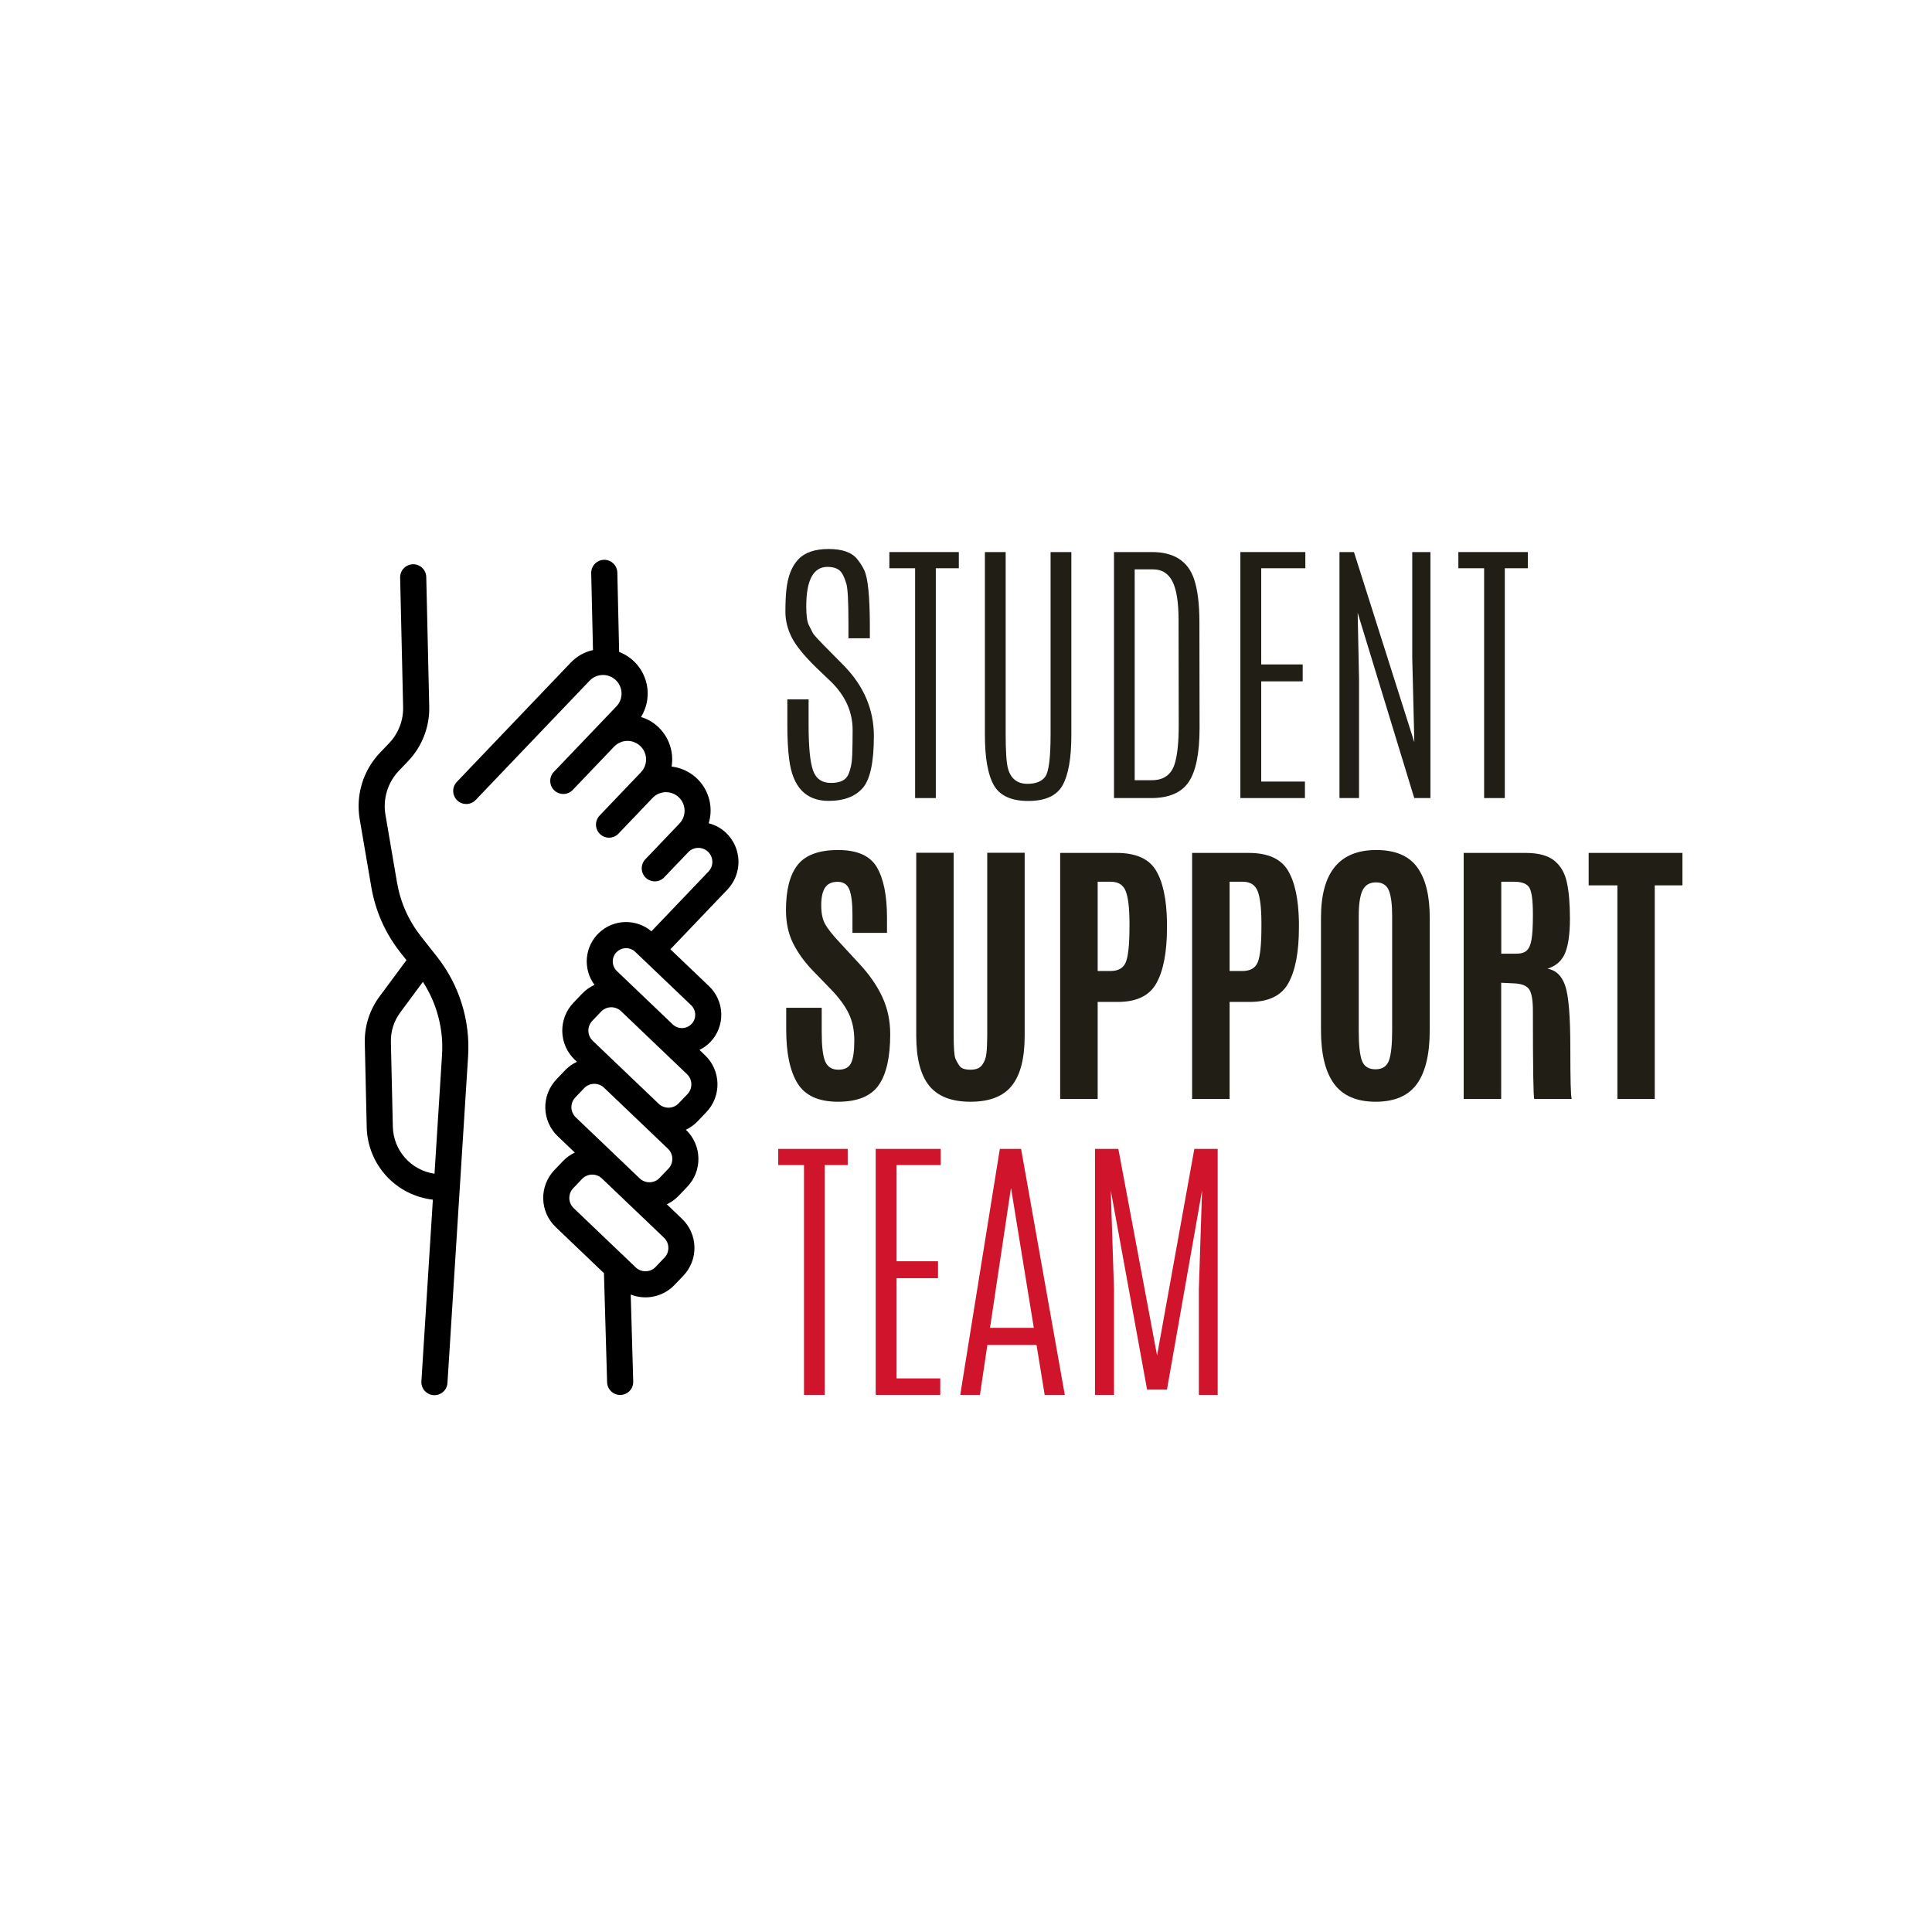 <?xml version="1.0" encoding="UTF-8"?> <svg xmlns="http://www.w3.org/2000/svg" xmlns:xlink="http://www.w3.org/1999/xlink" width="500" zoomAndPan="magnify" viewBox="0 0 375 375" height="500" preserveAspectRatio="xMidYMid meet" version="1.0"><defs><g></g><clipPath id="id1"><path d="M 69 109 L 91 109 L 91 271 L 69 271 Z M 69 109 " clip-rule="nonzero"></path></clipPath><clipPath id="id2"><path d="M 0.004 191.988 L 98.418 88.934 L 201.473 187.352 L 103.059 290.406 Z M 0.004 191.988 " clip-rule="nonzero"></path></clipPath><clipPath id="id3"><path d="M 0.004 191.988 L 98.418 88.934 L 201.473 187.352 L 103.059 290.406 Z M 0.004 191.988 " clip-rule="nonzero"></path></clipPath><clipPath id="id4"><path d="M 0.004 191.988 L 98.418 88.934 L 201.473 187.352 L 103.059 290.406 Z M 0.004 191.988 " clip-rule="nonzero"></path></clipPath><clipPath id="id5"><path d="M 87 108 L 144 108 L 144 271 L 87 271 Z M 87 108 " clip-rule="nonzero"></path></clipPath><clipPath id="id6"><path d="M 0.004 191.988 L 98.418 88.934 L 201.473 187.352 L 103.059 290.406 Z M 0.004 191.988 " clip-rule="nonzero"></path></clipPath><clipPath id="id7"><path d="M 0.004 191.988 L 98.418 88.934 L 201.473 187.352 L 103.059 290.406 Z M 0.004 191.988 " clip-rule="nonzero"></path></clipPath><clipPath id="id8"><path d="M 0.004 191.988 L 98.418 88.934 L 201.473 187.352 L 103.059 290.406 Z M 0.004 191.988 " clip-rule="nonzero"></path></clipPath></defs><g clip-path="url(#id1)"><g clip-path="url(#id2)"><g clip-path="url(#id3)"><g clip-path="url(#id4)"><path fill="#000000" d="M 84.164 270.801 C 84.5 270.824 84.824 270.777 85.145 270.672 C 85.461 270.562 85.746 270.395 86 270.172 C 86.25 269.953 86.453 269.688 86.598 269.387 C 86.746 269.086 86.832 268.766 86.852 268.43 L 90.855 205.086 C 90.969 203.348 90.918 201.613 90.711 199.883 C 90.504 198.156 90.141 196.457 89.621 194.797 C 89.102 193.133 88.434 191.531 87.621 189.992 C 86.805 188.453 85.859 187 84.777 185.637 L 81.766 181.824 C 79.301 178.699 77.73 175.176 77.055 171.254 L 74.812 158.121 C 74.684 157.359 74.645 156.594 74.695 155.824 C 74.746 155.055 74.883 154.301 75.109 153.562 C 75.336 152.824 75.645 152.121 76.031 151.453 C 76.422 150.789 76.883 150.176 77.414 149.617 L 79.176 147.77 C 80.551 146.34 81.598 144.695 82.316 142.844 C 83.031 140.992 83.367 139.074 83.312 137.086 L 82.738 111.988 C 82.727 111.652 82.656 111.332 82.52 111.027 C 82.383 110.719 82.191 110.453 81.949 110.223 C 81.707 109.988 81.43 109.812 81.117 109.691 C 80.805 109.57 80.48 109.516 80.145 109.523 C 79.809 109.531 79.488 109.602 79.18 109.738 C 78.875 109.871 78.605 110.062 78.371 110.305 C 78.141 110.547 77.965 110.82 77.84 111.133 C 77.719 111.445 77.66 111.77 77.668 112.105 L 78.246 137.203 C 78.277 138.516 78.059 139.785 77.582 141.012 C 77.109 142.234 76.418 143.32 75.508 144.27 L 73.746 146.113 C 72.941 146.957 72.246 147.887 71.656 148.895 C 71.066 149.902 70.602 150.965 70.262 152.078 C 69.922 153.195 69.711 154.336 69.637 155.5 C 69.562 156.664 69.621 157.824 69.812 158.973 L 72.059 172.109 C 72.875 176.883 74.785 181.168 77.789 184.969 L 78.895 186.367 L 73.648 193.445 C 72.691 194.742 71.969 196.156 71.48 197.695 C 70.996 199.23 70.77 200.805 70.805 202.414 L 71.18 218.84 C 71.203 219.707 71.301 220.562 71.477 221.41 C 71.656 222.258 71.906 223.086 72.23 223.887 C 72.555 224.691 72.945 225.461 73.41 226.191 C 73.871 226.926 74.395 227.609 74.98 228.25 C 75.566 228.887 76.203 229.469 76.891 229.992 C 77.582 230.516 78.312 230.977 79.086 231.371 C 79.855 231.762 80.656 232.082 81.484 232.332 C 82.316 232.582 83.16 232.758 84.02 232.855 L 81.793 268.109 C 81.773 268.445 81.816 268.773 81.926 269.09 C 82.031 269.41 82.199 269.695 82.422 269.949 C 82.645 270.199 82.906 270.398 83.207 270.547 C 83.508 270.695 83.828 270.781 84.164 270.801 Z M 76.25 218.723 L 75.871 202.297 C 75.828 200.145 76.445 198.199 77.727 196.465 L 82.086 190.578 C 83.449 192.684 84.449 194.945 85.082 197.375 C 85.719 199.801 85.957 202.262 85.797 204.766 L 84.34 227.82 C 83.793 227.738 83.258 227.613 82.73 227.441 C 82.207 227.27 81.699 227.051 81.215 226.789 C 80.727 226.527 80.266 226.227 79.832 225.883 C 79.398 225.543 79 225.164 78.633 224.75 C 78.262 224.34 77.934 223.895 77.645 223.426 C 77.355 222.953 77.109 222.461 76.906 221.949 C 76.703 221.434 76.547 220.906 76.438 220.363 C 76.324 219.824 76.266 219.277 76.25 218.723 Z M 76.25 218.723 " fill-opacity="1" fill-rule="nonzero"></path></g></g></g></g><g clip-path="url(#id5)"><g clip-path="url(#id6)"><g clip-path="url(#id7)"><g clip-path="url(#id8)"><path fill="#000000" d="M 117.23 108.66 C 116.895 108.668 116.57 108.738 116.262 108.875 C 115.957 109.012 115.688 109.199 115.453 109.441 C 115.223 109.688 115.043 109.965 114.922 110.277 C 114.801 110.594 114.746 110.918 114.754 111.254 L 115.098 126.18 C 113.406 126.559 111.961 127.379 110.766 128.629 L 88.664 151.77 C 88.434 152.016 88.258 152.293 88.137 152.605 C 88.012 152.918 87.957 153.242 87.965 153.582 C 87.973 153.918 88.043 154.238 88.18 154.547 C 88.316 154.852 88.504 155.125 88.746 155.355 C 88.992 155.586 89.27 155.766 89.582 155.887 C 89.895 156.008 90.223 156.062 90.559 156.059 C 90.895 156.051 91.215 155.977 91.523 155.84 C 91.832 155.707 92.102 155.516 92.332 155.273 L 114.43 132.133 C 114.762 131.785 115.145 131.516 115.582 131.324 C 116.02 131.129 116.477 131.027 116.957 131.016 C 117.434 131.004 117.895 131.086 118.34 131.258 C 118.785 131.43 119.184 131.684 119.527 132.012 C 119.875 132.344 120.145 132.727 120.336 133.164 C 120.531 133.602 120.633 134.059 120.641 134.539 C 120.652 135.016 120.57 135.477 120.398 135.922 C 120.227 136.371 119.973 136.766 119.645 137.109 L 107.5 149.824 C 107.27 150.066 107.094 150.348 106.969 150.66 C 106.848 150.973 106.793 151.297 106.801 151.633 C 106.809 151.969 106.879 152.293 107.016 152.602 C 107.152 152.906 107.34 153.176 107.582 153.41 C 107.828 153.641 108.105 153.82 108.418 153.941 C 108.73 154.062 109.059 154.117 109.395 154.109 C 109.73 154.102 110.051 154.031 110.359 153.895 C 110.668 153.758 110.938 153.57 111.168 153.328 L 119.199 144.918 C 119.531 144.574 119.914 144.305 120.352 144.113 C 120.785 143.922 121.242 143.82 121.723 143.812 C 122.199 143.801 122.66 143.883 123.102 144.055 C 123.547 144.227 123.941 144.477 124.289 144.809 C 124.633 145.137 124.902 145.52 125.094 145.957 C 125.289 146.391 125.391 146.848 125.402 147.324 C 125.414 147.801 125.332 148.262 125.16 148.707 C 124.988 149.152 124.738 149.551 124.41 149.895 L 116.379 158.305 C 116.148 158.547 115.973 158.824 115.852 159.141 C 115.73 159.453 115.672 159.777 115.68 160.113 C 115.688 160.449 115.758 160.773 115.895 161.078 C 116.031 161.387 116.219 161.656 116.465 161.891 C 116.707 162.121 116.984 162.297 117.297 162.422 C 117.613 162.543 117.938 162.598 118.273 162.59 C 118.609 162.582 118.93 162.512 119.238 162.375 C 119.547 162.238 119.816 162.051 120.047 161.809 L 126.668 154.875 C 126.996 154.531 127.379 154.262 127.816 154.07 C 128.254 153.875 128.711 153.773 129.188 153.762 C 129.668 153.754 130.129 153.832 130.574 154.004 C 131.02 154.18 131.414 154.43 131.762 154.758 C 132.105 155.09 132.375 155.473 132.57 155.91 C 132.762 156.348 132.863 156.805 132.875 157.281 C 132.887 157.762 132.805 158.223 132.633 158.668 C 132.461 159.113 132.207 159.508 131.879 159.855 L 125.262 166.785 C 125.027 167.027 124.852 167.305 124.73 167.621 C 124.609 167.934 124.551 168.258 124.559 168.594 C 124.566 168.93 124.637 169.25 124.773 169.559 C 124.91 169.867 125.098 170.137 125.344 170.371 C 125.586 170.602 125.863 170.777 126.176 170.898 C 126.492 171.02 126.816 171.078 127.152 171.07 C 127.488 171.062 127.809 170.992 128.117 170.855 C 128.426 170.719 128.695 170.531 128.926 170.285 L 133.586 165.41 C 133.836 165.148 134.125 164.945 134.453 164.801 C 134.785 164.656 135.129 164.582 135.488 164.574 C 135.848 164.566 136.195 164.625 136.531 164.758 C 136.867 164.887 137.164 165.078 137.426 165.324 C 137.688 165.574 137.891 165.863 138.035 166.191 C 138.18 166.523 138.258 166.867 138.266 167.227 C 138.277 167.586 138.215 167.934 138.086 168.27 C 137.957 168.605 137.77 168.906 137.52 169.164 L 126.445 180.762 C 126.09 180.465 125.711 180.199 125.309 179.969 C 124.902 179.738 124.48 179.547 124.043 179.395 C 123.605 179.242 123.156 179.129 122.699 179.059 C 122.238 178.988 121.777 178.957 121.312 178.969 C 120.848 178.984 120.391 179.039 119.934 179.133 C 119.48 179.23 119.039 179.367 118.609 179.543 C 118.18 179.723 117.77 179.938 117.379 180.188 C 116.992 180.441 116.625 180.727 116.289 181.043 C 115.949 181.363 115.645 181.707 115.367 182.082 C 115.094 182.457 114.855 182.852 114.652 183.27 C 114.449 183.688 114.285 184.121 114.16 184.57 C 114.039 185.016 113.953 185.473 113.914 185.934 C 113.871 186.395 113.875 186.859 113.918 187.32 C 113.961 187.785 114.047 188.238 114.172 188.684 C 114.297 189.133 114.465 189.562 114.668 189.98 C 114.875 190.398 115.113 190.793 115.391 191.164 C 114.488 191.574 113.691 192.137 113.004 192.852 L 111.293 194.645 C 110.938 195.016 110.625 195.418 110.348 195.852 C 110.074 196.281 109.844 196.738 109.66 197.215 C 109.477 197.695 109.34 198.184 109.25 198.691 C 109.164 199.195 109.125 199.703 109.137 200.215 C 109.148 200.727 109.211 201.234 109.32 201.734 C 109.434 202.234 109.59 202.719 109.797 203.188 C 110.004 203.656 110.254 204.102 110.551 204.52 C 110.844 204.941 111.176 205.328 111.547 205.684 L 111.977 206.094 C 111.125 206.496 110.367 207.035 109.711 207.711 L 108 209.504 C 107.645 209.875 107.332 210.277 107.059 210.711 C 106.781 211.145 106.555 211.598 106.367 212.078 C 106.184 212.555 106.047 213.047 105.957 213.551 C 105.871 214.055 105.832 214.566 105.844 215.078 C 105.855 215.59 105.918 216.094 106.027 216.598 C 106.141 217.098 106.301 217.582 106.504 218.051 C 106.711 218.52 106.961 218.961 107.258 219.383 C 107.551 219.801 107.883 220.188 108.254 220.543 L 111.574 223.715 C 110.719 224.113 109.961 224.656 109.305 225.332 L 107.594 227.125 C 107.238 227.496 106.926 227.898 106.652 228.332 C 106.375 228.766 106.148 229.219 105.961 229.699 C 105.777 230.176 105.641 230.668 105.551 231.172 C 105.465 231.676 105.426 232.184 105.438 232.695 C 105.449 233.211 105.512 233.715 105.621 234.215 C 105.734 234.715 105.895 235.199 106.098 235.668 C 106.305 236.141 106.555 236.582 106.852 237.004 C 107.145 237.422 107.477 237.809 107.848 238.164 L 117.227 247.121 L 117.84 268.305 C 117.852 268.641 117.926 268.961 118.062 269.266 C 118.203 269.574 118.395 269.84 118.637 270.07 C 118.883 270.301 119.16 270.477 119.477 270.594 C 119.789 270.715 120.113 270.77 120.449 270.758 C 120.785 270.75 121.105 270.676 121.41 270.539 C 121.719 270.402 121.988 270.211 122.219 269.969 C 122.449 269.723 122.625 269.445 122.742 269.133 C 122.863 268.816 122.918 268.492 122.91 268.156 L 122.422 251.273 C 123.145 251.555 123.891 251.73 124.664 251.789 C 125.438 251.852 126.199 251.801 126.957 251.633 C 127.715 251.469 128.43 251.195 129.105 250.816 C 129.781 250.438 130.391 249.969 130.926 249.406 L 132.637 247.617 C 132.992 247.246 133.305 246.844 133.578 246.41 C 133.855 245.977 134.082 245.523 134.27 245.043 C 134.453 244.566 134.59 244.074 134.68 243.57 C 134.766 243.066 134.805 242.555 134.793 242.043 C 134.781 241.531 134.719 241.023 134.609 240.523 C 134.496 240.023 134.34 239.539 134.133 239.07 C 133.926 238.602 133.676 238.156 133.379 237.738 C 133.086 237.316 132.754 236.93 132.383 236.578 L 129.43 233.754 C 130.285 233.352 131.039 232.812 131.695 232.137 L 133.406 230.344 C 133.762 229.973 134.074 229.57 134.352 229.137 C 134.625 228.703 134.855 228.25 135.039 227.773 C 135.223 227.293 135.359 226.801 135.449 226.297 C 135.535 225.793 135.574 225.285 135.562 224.773 C 135.551 224.258 135.488 223.754 135.379 223.254 C 135.266 222.754 135.109 222.27 134.902 221.801 C 134.695 221.332 134.445 220.887 134.148 220.465 C 133.855 220.047 133.523 219.66 133.152 219.305 L 133.125 219.277 C 133.98 218.879 134.734 218.34 135.391 217.66 L 137.105 215.867 C 137.457 215.496 137.773 215.094 138.047 214.664 C 138.32 214.23 138.551 213.773 138.734 213.297 C 138.922 212.816 139.059 212.328 139.145 211.82 C 139.234 211.316 139.273 210.809 139.262 210.297 C 139.25 209.781 139.188 209.277 139.074 208.777 C 138.965 208.277 138.805 207.789 138.598 207.32 C 138.391 206.852 138.141 206.41 137.848 205.988 C 137.555 205.57 137.223 205.184 136.852 204.828 L 135.762 203.785 C 136.559 203.398 137.27 202.887 137.887 202.25 C 138.234 201.887 138.543 201.492 138.812 201.07 C 139.082 200.645 139.305 200.199 139.488 199.73 C 139.668 199.262 139.801 198.781 139.887 198.285 C 139.977 197.789 140.012 197.293 140 196.789 C 139.988 196.289 139.93 195.793 139.82 195.301 C 139.711 194.812 139.555 194.336 139.352 193.879 C 139.148 193.418 138.902 192.98 138.617 192.57 C 138.328 192.16 138.004 191.781 137.641 191.434 L 130.121 184.254 L 141.188 172.668 C 141.539 172.297 141.855 171.898 142.129 171.465 C 142.402 171.035 142.629 170.578 142.816 170.102 C 143 169.625 143.137 169.137 143.223 168.633 C 143.312 168.129 143.352 167.621 143.34 167.109 C 143.328 166.598 143.266 166.094 143.152 165.594 C 143.043 165.094 142.883 164.609 142.676 164.141 C 142.473 163.676 142.223 163.23 141.926 162.812 C 141.633 162.395 141.301 162.008 140.934 161.652 C 139.969 160.746 138.844 160.125 137.559 159.797 C 137.738 159.199 137.855 158.586 137.902 157.961 C 137.949 157.336 137.93 156.711 137.84 156.09 C 137.754 155.469 137.598 154.867 137.375 154.281 C 137.156 153.691 136.871 153.137 136.531 152.613 C 136.188 152.086 135.789 151.605 135.34 151.168 C 134.895 150.73 134.402 150.348 133.867 150.016 C 133.336 149.688 132.773 149.418 132.18 149.211 C 131.59 149.004 130.98 148.863 130.359 148.789 C 130.473 148.098 130.5 147.398 130.445 146.699 C 130.387 145.996 130.246 145.312 130.023 144.645 C 129.801 143.977 129.5 143.348 129.125 142.754 C 128.746 142.16 128.305 141.621 127.797 141.133 C 126.824 140.215 125.695 139.562 124.418 139.172 C 124.754 138.629 125.023 138.059 125.234 137.457 C 125.445 136.859 125.586 136.242 125.656 135.609 C 125.73 134.977 125.734 134.344 125.668 133.711 C 125.602 133.078 125.469 132.461 125.266 131.859 C 125.062 131.254 124.797 130.684 124.469 130.137 C 124.141 129.594 123.754 129.09 123.316 128.633 C 122.875 128.172 122.391 127.766 121.859 127.414 C 121.332 127.059 120.77 126.77 120.176 126.539 L 119.824 111.137 C 119.816 110.801 119.742 110.477 119.605 110.172 C 119.473 109.863 119.281 109.594 119.039 109.359 C 118.797 109.129 118.516 108.953 118.203 108.832 C 117.891 108.707 117.566 108.652 117.23 108.66 Z M 128.883 240.242 C 129.145 240.496 129.348 240.785 129.492 241.117 C 129.641 241.449 129.719 241.797 129.727 242.16 C 129.734 242.523 129.672 242.875 129.543 243.211 C 129.41 243.551 129.219 243.852 128.969 244.113 L 127.258 245.906 C 127.008 246.168 126.715 246.371 126.383 246.52 C 126.051 246.664 125.703 246.742 125.344 246.75 C 124.98 246.758 124.629 246.699 124.289 246.566 C 123.953 246.438 123.652 246.246 123.391 245.996 L 111.348 234.496 C 111.086 234.246 110.883 233.953 110.738 233.621 C 110.59 233.289 110.512 232.941 110.504 232.582 C 110.496 232.219 110.559 231.867 110.688 231.527 C 110.82 231.191 111.012 230.891 111.262 230.629 L 112.973 228.836 C 113.223 228.574 113.516 228.367 113.848 228.223 C 114.18 228.074 114.527 228 114.887 227.992 C 115.25 227.98 115.602 228.043 115.941 228.176 C 116.277 228.305 116.578 228.496 116.84 228.746 Z M 129.652 222.973 C 129.914 223.223 130.117 223.516 130.266 223.848 C 130.41 224.18 130.488 224.527 130.496 224.887 C 130.504 225.25 130.441 225.602 130.312 225.941 C 130.18 226.277 129.992 226.578 129.742 226.84 L 128.027 228.633 C 127.777 228.895 127.488 229.102 127.156 229.246 C 126.824 229.391 126.477 229.469 126.113 229.477 C 125.75 229.488 125.398 229.426 125.062 229.293 C 124.723 229.164 124.422 228.973 124.16 228.723 L 111.754 216.875 C 111.492 216.625 111.289 216.336 111.145 216.004 C 110.996 215.672 110.918 215.324 110.91 214.961 C 110.902 214.598 110.965 214.246 111.094 213.91 C 111.227 213.57 111.418 213.27 111.668 213.008 L 113.379 211.215 C 113.629 210.953 113.922 210.75 114.254 210.602 C 114.586 210.457 114.93 210.379 115.293 210.371 C 115.656 210.363 116.008 210.422 116.344 210.555 C 116.684 210.684 116.984 210.875 117.246 211.125 Z M 133.348 208.496 C 133.609 208.746 133.816 209.039 133.961 209.371 C 134.105 209.703 134.184 210.051 134.191 210.41 C 134.199 210.773 134.141 211.125 134.008 211.465 C 133.879 211.801 133.688 212.102 133.438 212.367 L 131.723 214.156 C 131.473 214.422 131.184 214.625 130.852 214.77 C 130.52 214.918 130.172 214.992 129.809 215 C 129.445 215.012 129.094 214.949 128.758 214.816 C 128.418 214.688 128.117 214.496 127.855 214.246 L 115.047 202.016 C 114.785 201.766 114.582 201.473 114.438 201.141 C 114.289 200.809 114.211 200.461 114.203 200.098 C 114.195 199.738 114.258 199.387 114.387 199.047 C 114.52 198.711 114.707 198.41 114.957 198.148 L 116.672 196.355 C 116.922 196.094 117.211 195.887 117.543 195.742 C 117.875 195.594 118.223 195.516 118.586 195.508 C 118.949 195.5 119.301 195.562 119.641 195.691 C 119.977 195.824 120.277 196.012 120.539 196.262 Z M 134.137 195.102 C 134.387 195.336 134.578 195.609 134.719 195.926 C 134.859 196.238 134.934 196.566 134.941 196.91 C 134.949 197.25 134.891 197.582 134.77 197.902 C 134.645 198.223 134.465 198.508 134.227 198.754 C 133.992 199.004 133.715 199.195 133.402 199.332 C 133.086 199.473 132.758 199.543 132.418 199.551 C 132.074 199.559 131.742 199.5 131.422 199.375 C 131.102 199.25 130.82 199.07 130.574 198.832 L 119.742 188.488 C 119.492 188.254 119.301 187.977 119.16 187.664 C 119.02 187.352 118.949 187.023 118.938 186.68 C 118.93 186.34 118.988 186.008 119.113 185.688 C 119.234 185.367 119.414 185.082 119.652 184.836 C 119.891 184.586 120.164 184.395 120.477 184.258 C 120.793 184.117 121.121 184.047 121.465 184.039 C 121.805 184.031 122.137 184.09 122.457 184.215 C 122.777 184.34 123.059 184.52 123.305 184.758 Z M 134.137 195.102 " fill-opacity="1" fill-rule="nonzero"></path></g></g></g></g><g fill="#211e16" fill-opacity="1"><g transform="translate(149.978, 154.905)"><g><path d="M 2.656 -40.422 C 2.926 -43.004 3.691 -44.969 4.953 -46.312 C 6.211 -47.664 8.18 -48.344 10.859 -48.344 C 13.535 -48.344 15.395 -47.676 16.438 -46.344 C 17.02 -45.613 17.473 -44.891 17.797 -44.172 C 18.484 -42.703 18.836 -39.211 18.859 -33.703 L 18.859 -31.016 L 14.703 -31.016 L 14.703 -34 C 14.703 -38.188 14.566 -40.723 14.297 -41.609 C 14.023 -42.504 13.742 -43.176 13.453 -43.625 C 12.93 -44.457 11.992 -44.875 10.641 -44.875 C 7.891 -44.875 6.516 -42.316 6.516 -37.203 C 6.516 -35.41 6.688 -34.191 7.031 -33.547 C 7.375 -32.898 7.629 -32.395 7.797 -32.031 C 7.973 -31.676 9.129 -30.43 11.266 -28.297 L 13.859 -25.672 C 17.711 -21.703 19.641 -17.156 19.641 -12.031 C 19.641 -6.906 18.898 -3.523 17.422 -1.891 C 15.953 -0.266 13.77 0.547 10.875 0.547 C 6.426 0.547 3.867 -2.141 3.203 -7.516 C 2.961 -9.328 2.844 -11.551 2.844 -14.188 L 2.844 -19.156 L 6.969 -19.156 L 6.969 -14.266 C 6.969 -9.961 7.254 -7 7.828 -5.375 C 8.398 -3.75 9.562 -2.938 11.312 -2.938 C 13.062 -2.938 14.176 -3.461 14.656 -4.516 C 15.133 -5.578 15.395 -6.859 15.438 -8.359 C 15.488 -9.859 15.516 -11.469 15.516 -13.188 C 15.516 -16.727 14.113 -19.863 11.312 -22.594 L 8.547 -25.234 C 6.117 -27.598 4.5 -29.586 3.688 -31.203 C 2.875 -32.828 2.469 -34.473 2.469 -36.141 C 2.469 -37.816 2.531 -39.242 2.656 -40.422 Z M 2.656 -40.422 "></path></g></g></g><g fill="#211e16" fill-opacity="1"><g transform="translate(171.546, 154.905)"><g><path d="M 1.078 -47.75 L 14.562 -47.75 L 14.562 -44.609 L 10.094 -44.609 L 10.094 0 L 6.078 0 L 6.078 -44.609 L 1.078 -44.609 Z M 1.078 -47.75 "></path></g></g></g><g fill="#211e16" fill-opacity="1"><g transform="translate(187.199, 154.905)"><g><path d="M 16.719 -47.75 L 20.75 -47.75 L 20.75 -12.266 C 20.75 -7.773 20.18 -4.516 19.047 -2.484 C 17.91 -0.453 15.691 0.562 12.391 0.562 C 9.098 0.562 6.867 -0.457 5.703 -2.5 C 4.547 -4.539 3.969 -7.797 3.969 -12.266 L 3.969 -47.75 L 8 -47.75 L 8 -12.406 C 8 -9.094 8.145 -6.883 8.438 -5.781 C 8.977 -3.77 10.242 -2.766 12.234 -2.766 C 13.859 -2.766 15.008 -3.227 15.688 -4.156 C 16.375 -5.094 16.719 -7.832 16.719 -12.375 Z M 16.719 -47.75 "></path></g></g></g><g fill="#211e16" fill-opacity="1"><g transform="translate(211.914, 154.905)"><g><path d="M 16.844 -34.562 C 16.844 -38.031 16.441 -40.535 15.641 -42.078 C 14.848 -43.617 13.602 -44.391 11.906 -44.391 L 8.328 -44.391 L 8.328 -3.469 L 11.672 -3.469 C 13.91 -3.469 15.375 -4.488 16.062 -6.531 C 16.602 -8.219 16.875 -10.734 16.875 -14.078 Z M 4.312 -47.75 L 11.672 -47.75 C 15.953 -47.75 18.68 -45.992 19.859 -42.484 C 20.547 -40.441 20.891 -37.656 20.891 -34.125 L 20.922 -13.672 C 20.922 -8.703 20.211 -5.18 18.797 -3.109 C 17.391 -1.035 14.957 0 11.5 0 L 4.312 0 Z M 4.312 -47.75 "></path></g></g></g><g fill="#211e16" fill-opacity="1"><g transform="translate(236.412, 154.905)"><g><path d="M 4.344 -47.75 L 16.953 -47.75 L 16.953 -44.609 L 8.391 -44.609 L 8.391 -25.938 L 16.438 -25.938 L 16.438 -22.656 L 8.391 -22.656 L 8.391 -3.203 L 16.875 -3.203 L 16.875 0 L 4.344 0 Z M 4.344 -47.75 "></path></g></g></g><g fill="#211e16" fill-opacity="1"><g transform="translate(255.647, 154.905)"><g><path d="M 18.469 -47.75 L 22 -47.75 L 22 0 L 18.859 0 L 7.875 -35.969 L 8.141 -23.062 L 8.141 0 L 4.344 0 L 4.344 -47.75 L 7.156 -47.75 L 18.875 -10.828 L 18.469 -27.266 Z M 18.469 -47.75 "></path></g></g></g><g fill="#211e16" fill-opacity="1"><g transform="translate(281.989, 154.905)"><g><path d="M 1.078 -47.75 L 14.562 -47.75 L 14.562 -44.609 L 10.094 -44.609 L 10.094 0 L 6.078 0 L 6.078 -44.609 L 1.078 -44.609 Z M 1.078 -47.75 "></path></g></g></g><g fill="#211e16" fill-opacity="1"><g transform="translate(149.978, 213.3)"><g><path d="M 2.625 -13.422 L 2.625 -17.688 L 9.516 -17.688 L 9.516 -12.891 C 9.516 -10.234 9.738 -8.363 10.188 -7.281 C 10.645 -6.207 11.5 -5.672 12.75 -5.672 C 14 -5.672 14.828 -6.113 15.234 -7 C 15.641 -7.883 15.844 -9.332 15.844 -11.344 C 15.844 -13.352 15.477 -15.102 14.75 -16.594 C 14.031 -18.082 12.883 -19.641 11.312 -21.266 L 7.781 -24.906 C 6.133 -26.625 4.852 -28.406 3.938 -30.25 C 3.031 -32.094 2.578 -34.227 2.578 -36.656 C 2.578 -40.594 3.336 -43.52 4.859 -45.438 C 6.379 -47.352 8.992 -48.312 12.703 -48.312 C 16.41 -48.312 18.914 -47.195 20.219 -44.969 C 21.531 -42.738 22.188 -39.477 22.188 -35.188 L 22.188 -32.234 L 15.484 -32.234 L 15.484 -35.656 C 15.484 -37.969 15.285 -39.625 14.891 -40.625 C 14.492 -41.633 13.727 -42.141 12.594 -42.141 C 11.469 -42.141 10.656 -41.758 10.156 -41 C 9.664 -40.238 9.422 -39.098 9.422 -37.578 C 9.422 -36.055 9.672 -34.844 10.172 -33.938 C 10.68 -33.031 11.594 -31.875 12.906 -30.469 L 16.844 -26.203 C 18.82 -24.066 20.312 -21.906 21.312 -19.719 C 22.312 -17.531 22.812 -15.145 22.812 -12.562 C 22.812 -8.094 22.062 -4.789 20.562 -2.656 C 19.062 -0.52 16.43 0.547 12.672 0.547 C 8.922 0.547 6.305 -0.641 4.828 -3.016 C 3.359 -5.398 2.625 -8.867 2.625 -13.422 Z M 2.625 -13.422 "></path></g></g></g><g fill="#211e16" fill-opacity="1"><g transform="translate(174.529, 213.3)"><g><path d="M 24.359 -12.266 C 24.359 -7.867 23.523 -4.633 21.859 -2.562 C 20.203 -0.488 17.531 0.547 13.844 0.547 C 10.164 0.547 7.488 -0.492 5.812 -2.578 C 4.145 -4.66 3.312 -7.891 3.312 -12.266 L 3.312 -47.781 L 10.578 -47.781 L 10.578 -12.406 C 10.578 -9.883 10.691 -8.352 10.922 -7.812 C 11.16 -7.27 11.445 -6.773 11.781 -6.328 C 12.125 -5.891 12.816 -5.672 13.859 -5.672 C 14.91 -5.672 15.66 -5.977 16.109 -6.594 C 16.566 -7.207 16.844 -7.969 16.938 -8.875 C 17.039 -9.789 17.094 -10.969 17.094 -12.406 L 17.094 -47.781 L 24.359 -47.781 Z M 24.359 -12.266 "></path></g></g></g><g fill="#211e16" fill-opacity="1"><g transform="translate(202.2, 213.3)"><g><path d="M 3.578 0 L 3.578 -47.75 L 14.547 -47.75 C 18.254 -47.75 20.789 -46.625 22.156 -44.375 C 23.52 -42.125 24.238 -38.766 24.312 -34.297 L 24.312 -33.281 C 24.312 -28.551 23.633 -24.957 22.281 -22.5 C 20.938 -20.051 18.438 -18.828 14.781 -18.828 L 10.859 -18.828 L 10.859 0 Z M 10.859 -24.828 L 13.344 -24.828 C 14.883 -24.828 15.883 -25.414 16.344 -26.594 C 16.801 -27.781 17.031 -30.039 17.031 -33.375 L 17.031 -34.297 C 17.02 -37.117 16.773 -39.133 16.297 -40.344 C 15.816 -41.551 14.852 -42.156 13.406 -42.156 L 10.859 -42.156 Z M 10.859 -24.828 "></path></g></g></g><g fill="#211e16" fill-opacity="1"><g transform="translate(227.809, 213.3)"><g><path d="M 3.578 0 L 3.578 -47.75 L 14.547 -47.75 C 18.254 -47.75 20.789 -46.625 22.156 -44.375 C 23.52 -42.125 24.238 -38.766 24.312 -34.297 L 24.312 -33.281 C 24.312 -28.551 23.633 -24.957 22.281 -22.5 C 20.938 -20.051 18.438 -18.828 14.781 -18.828 L 10.859 -18.828 L 10.859 0 Z M 10.859 -24.828 L 13.344 -24.828 C 14.883 -24.828 15.883 -25.414 16.344 -26.594 C 16.801 -27.781 17.031 -30.039 17.031 -33.375 L 17.031 -34.297 C 17.02 -37.117 16.773 -39.133 16.297 -40.344 C 15.816 -41.551 14.852 -42.156 13.406 -42.156 L 10.859 -42.156 Z M 10.859 -24.828 "></path></g></g></g><g fill="#211e16" fill-opacity="1"><g transform="translate(253.418, 213.3)"><g><path d="M 10.312 -13.266 C 10.312 -10.461 10.52 -8.508 10.938 -7.406 C 11.363 -6.301 12.238 -5.75 13.562 -5.75 C 14.883 -5.75 15.754 -6.312 16.172 -7.438 C 16.586 -8.57 16.797 -10.516 16.797 -13.266 L 16.797 -35.516 C 16.797 -37.773 16.582 -39.426 16.156 -40.469 C 15.727 -41.508 14.895 -42.031 13.656 -42.031 C 12.414 -42.031 11.547 -41.508 11.047 -40.469 C 10.555 -39.426 10.312 -37.785 10.312 -35.547 Z M 24.094 -13.344 C 24.094 -8.676 23.258 -5.191 21.594 -2.891 C 19.926 -0.598 17.258 0.547 13.594 0.547 C 9.938 0.547 7.254 -0.602 5.547 -2.906 C 3.836 -5.219 2.984 -8.695 2.984 -13.344 L 2.984 -35.188 C 2.984 -43.938 6.555 -48.312 13.703 -48.312 C 17.391 -48.312 20.039 -47.195 21.656 -44.969 C 23.281 -42.75 24.094 -39.488 24.094 -35.188 Z M 24.094 -13.344 "></path></g></g></g><g fill="#211e16" fill-opacity="1"><g transform="translate(280.519, 213.3)"><g><path d="M 13.188 -22.438 L 10.859 -22.547 L 10.859 0 L 3.578 0 L 3.578 -47.75 L 15.594 -47.75 C 18.094 -47.75 19.957 -47.242 21.188 -46.234 C 22.414 -45.234 23.223 -43.832 23.609 -42.031 C 24.004 -40.238 24.203 -37.891 24.203 -34.984 C 24.203 -32.078 23.895 -29.863 23.281 -28.344 C 22.664 -26.832 21.523 -25.812 19.859 -25.281 C 21.504 -24.988 22.648 -23.875 23.297 -21.938 C 23.953 -20.008 24.281 -15.984 24.281 -9.859 C 24.281 -3.734 24.367 -0.445 24.547 0 L 17.281 0 C 17.102 -0.363 17.016 -6.07 17.016 -17.125 C 17.016 -19.238 16.758 -20.641 16.25 -21.328 C 15.738 -22.023 14.719 -22.395 13.188 -22.438 Z M 10.875 -28.188 L 13.781 -28.188 C 14.707 -28.188 15.391 -28.395 15.828 -28.812 C 16.273 -29.227 16.582 -29.941 16.75 -30.953 C 16.926 -31.961 17.016 -33.508 17.016 -35.594 L 17.016 -35.891 C 17.016 -38.473 16.797 -40.16 16.359 -40.953 C 15.922 -41.754 14.914 -42.156 13.344 -42.156 L 10.875 -42.156 Z M 10.875 -28.188 "></path></g></g></g><g fill="#211e16" fill-opacity="1"><g transform="translate(307.919, 213.3)"><g><path d="M 6.016 0 L 6.016 -41.453 L 0.438 -41.453 L 0.438 -47.75 L 18.641 -47.75 L 18.641 -41.453 L 13.266 -41.453 L 13.266 0 Z M 6.016 0 "></path></g></g></g><g fill="#cf142b" fill-opacity="1"><g transform="translate(149.978, 270.748)"><g><path d="M 1.078 -47.75 L 14.562 -47.75 L 14.562 -44.609 L 10.094 -44.609 L 10.094 0 L 6.078 0 L 6.078 -44.609 L 1.078 -44.609 Z M 1.078 -47.75 "></path></g></g></g><g fill="#cf142b" fill-opacity="1"><g transform="translate(165.631, 270.748)"><g><path d="M 4.344 -47.75 L 16.953 -47.75 L 16.953 -44.609 L 8.391 -44.609 L 8.391 -25.938 L 16.438 -25.938 L 16.438 -22.656 L 8.391 -22.656 L 8.391 -3.203 L 16.875 -3.203 L 16.875 0 L 4.344 0 Z M 4.344 -47.75 "></path></g></g></g><g fill="#cf142b" fill-opacity="1"><g transform="translate(184.865, 270.748)"><g><path d="M 9.203 -47.75 L 13.328 -47.75 L 21.812 0 L 17.906 0 L 16.328 -9.688 L 6.781 -9.688 L 5.344 0 L 1.516 0 Z M 15.797 -13.016 L 11.391 -40.047 L 11.344 -40.047 L 7.297 -13.016 Z M 15.797 -13.016 "></path></g></g></g><g fill="#cf142b" fill-opacity="1"><g transform="translate(208.195, 270.748)"><g><path d="M 23.625 -47.75 L 28.156 -47.75 L 28.156 0 L 24.5 0 L 24.5 -20.453 L 25.125 -39.688 L 18.312 -1.031 L 14.453 -1.031 L 7.406 -39.688 L 8.031 -20.453 L 8.031 0 L 4.344 0 L 4.344 -47.75 L 8.875 -47.75 L 16.391 -7.656 Z M 23.625 -47.75 "></path></g></g></g></svg> 